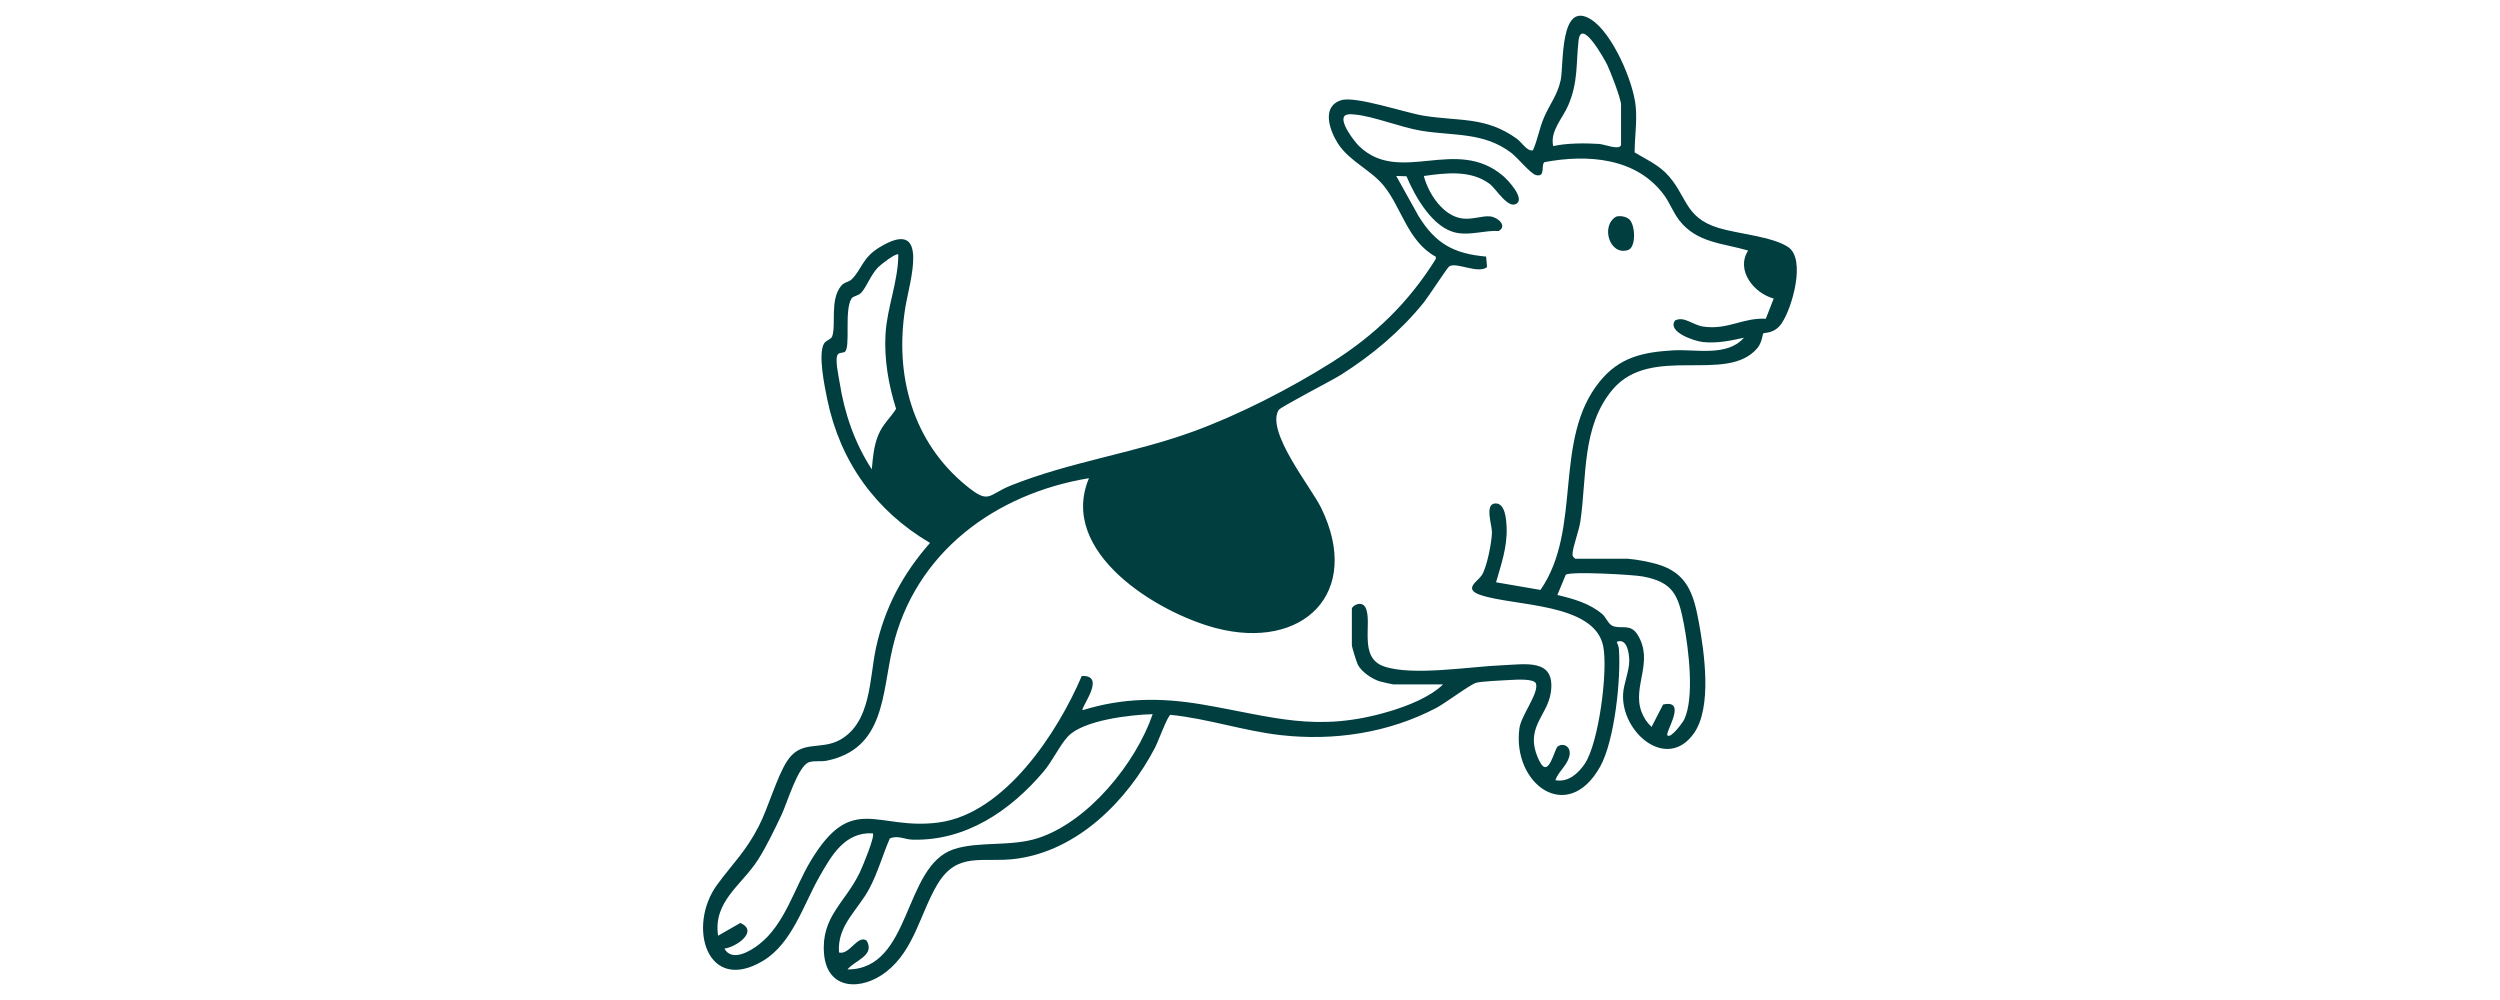 <svg xmlns="http://www.w3.org/2000/svg" fill="none" viewBox="0 0 160 64" height="64" width="160">
<g clip-path="url(#clip0_1474_2141)">
<path fill="#003E40" d="M104.221 35.765C104.734 35.803 105.548 35.96 106.052 36.105C107.98 36.658 108.395 38.011 108.725 39.823C109.081 41.759 109.581 45.264 108.416 46.923C106.687 49.382 103.751 46.885 103.878 44.417C103.912 43.762 104.289 42.903 104.272 42.248C104.259 41.742 104.111 40.814 103.471 41.078C103.535 41.24 103.599 41.367 103.611 41.55C103.751 43.439 103.332 47.421 102.408 49.067C100.319 52.798 96.76 50.165 97.243 46.604C97.353 45.787 98.501 44.358 98.302 43.75C98.188 43.409 96.976 43.503 96.616 43.52C96.162 43.541 94.807 43.609 94.485 43.694C94.091 43.801 92.498 45.009 91.9 45.319C88.854 46.906 85.396 47.429 81.99 47.051C79.6 46.783 77.308 45.992 74.914 45.749C74.736 45.775 74.113 47.485 73.927 47.838C72.156 51.245 68.961 54.453 65.016 54.964C62.885 55.24 61.275 54.457 59.995 56.597C58.894 58.444 58.525 60.766 56.741 62.179C55.169 63.421 52.928 63.404 52.737 61.03C52.547 58.656 54.106 57.767 55.029 55.831C55.19 55.495 56.025 53.496 55.86 53.334C54.068 53.232 53.22 54.747 52.445 56.104C51.424 57.89 50.703 60.362 48.852 61.481C45.242 63.663 43.95 59.273 45.903 56.614C46.907 55.249 47.725 54.504 48.559 52.883C49.17 51.696 49.72 49.71 50.373 48.71C51.284 47.31 52.504 48.046 53.763 47.349C55.758 46.234 55.64 43.431 56.059 41.482C56.618 38.891 57.783 36.722 59.521 34.748C56.034 32.693 53.767 29.541 52.945 25.559C52.78 24.759 52.326 22.598 52.754 21.964C52.886 21.773 53.195 21.717 53.263 21.522C53.521 20.769 53.097 19.186 53.839 18.289C54.042 18.042 54.313 18.067 54.513 17.872C55.169 17.216 55.182 16.506 56.279 15.834C59.58 13.817 58.199 18.084 57.94 19.68C57.245 23.976 58.381 28.252 61.83 31.076C63.33 32.306 63.203 31.676 64.686 31.076C68.448 29.566 72.507 29.017 76.316 27.635C79.244 26.576 82.566 24.87 85.201 23.211C87.998 21.449 90.125 19.395 91.892 16.574V16.43C90.087 15.451 89.71 13.29 88.549 11.873C87.748 10.891 86.358 10.308 85.642 9.206C85.117 8.393 84.532 6.832 85.828 6.415C86.735 6.122 89.904 7.206 91.095 7.402C93.383 7.777 95.074 7.436 97.082 8.883C97.374 9.091 97.747 9.716 98.107 9.619C98.421 8.925 98.514 8.202 98.832 7.483C99.183 6.675 99.675 6.083 99.883 5.135C100.09 4.186 99.794 -0.051 101.836 1.251C103.204 2.123 104.543 5.237 104.687 6.828C104.776 7.798 104.62 8.789 104.615 9.755C105.259 10.138 106.052 10.516 106.59 11.048C107.984 12.431 107.73 13.898 109.979 14.587C111.183 14.958 113.471 15.145 114.45 15.817C115.594 16.6 114.691 19.727 114.026 20.692C113.547 21.39 112.924 21.262 112.844 21.343C112.81 21.381 112.763 21.93 112.479 22.27C110.526 24.606 105.675 21.994 103.2 24.938C101.222 27.295 101.56 30.519 101.145 33.361C101.056 33.982 100.666 34.961 100.641 35.45C100.633 35.62 100.705 35.663 100.823 35.76H104.213L104.221 35.765ZM103.747 9.278V6.692C103.747 6.339 103.073 4.582 102.87 4.165C102.666 3.748 101.192 1.11 101.027 2.599C100.861 4.092 101.005 5.237 100.378 6.717C100.022 7.56 99.188 8.385 99.404 9.351C100.272 9.155 101.412 9.155 102.323 9.21C102.688 9.231 103.645 9.636 103.743 9.283L103.747 9.278ZM92.353 43.801H89.167C89.121 43.801 88.388 43.635 88.282 43.601C87.794 43.443 87.138 43.001 86.9 42.537C86.816 42.367 86.519 41.414 86.519 41.282V38.968C86.519 38.764 87.159 38.398 87.4 38.9C87.854 39.849 86.913 42.065 88.557 42.644C90.366 43.282 94.082 42.661 96.086 42.58C97.637 42.516 99.539 42.12 99.26 44.269C99.052 45.873 97.476 46.574 98.522 48.706C99.116 49.914 99.472 47.931 99.696 47.774C100.073 47.506 100.607 47.8 100.429 48.438C100.264 49.025 99.726 49.391 99.544 49.931C100.349 50.088 100.993 49.518 101.421 48.889C102.323 47.557 102.925 42.903 102.603 41.346C102.031 38.56 96.857 38.806 94.739 38.075C93.633 37.696 94.569 37.211 94.828 36.824C95.163 36.326 95.476 34.68 95.485 34.067C95.489 33.608 95.006 32.272 95.68 32.221C96.353 32.17 96.404 33.293 96.425 33.799C96.468 34.999 96.073 36.139 95.747 37.266L98.59 37.755C101.306 33.833 99.353 28.133 102.391 24.406C103.649 22.862 105.141 22.538 107.06 22.424C108.543 22.334 110.535 22.849 111.611 21.615C110.738 21.807 109.874 21.99 108.967 21.888C108.467 21.832 106.692 21.258 107.196 20.518C107.764 20.203 108.34 20.803 109.001 20.901C110.581 21.13 111.518 20.326 113.013 20.399L113.517 19.105C112.267 18.778 111.064 17.297 111.882 16.034C110.251 15.557 108.611 15.549 107.484 14.115C107.103 13.63 106.865 12.988 106.514 12.503C104.751 10.078 101.594 9.861 98.853 10.376C98.59 10.542 98.951 11.363 98.302 11.205C97.963 11.125 97.129 10.095 96.734 9.793C94.968 8.44 93.04 8.708 90.964 8.368C89.633 8.151 87.9 7.432 86.701 7.33C86.498 7.313 86.294 7.275 86.1 7.381C85.621 7.696 86.697 9.083 86.989 9.359C89.604 11.869 93.197 8.683 96.209 11.269C96.51 11.524 97.573 12.665 97.078 13.022C96.518 13.422 95.773 12.09 95.319 11.754C94.112 10.869 92.514 11.065 91.125 11.265C91.417 12.388 92.366 13.856 93.633 13.988C94.269 14.056 94.891 13.792 95.383 13.851C95.874 13.911 96.484 14.46 95.917 14.783C95.023 14.736 94.154 15.064 93.256 14.906C91.722 14.643 90.57 12.601 90.015 11.282L89.358 11.261L90.794 13.839C91.879 15.596 93.044 16.238 95.112 16.421L95.171 17.097C94.578 17.548 93.222 16.757 92.752 17.046C92.633 17.119 91.404 19.008 91.121 19.361C89.616 21.215 87.837 22.709 85.824 23.985C85.269 24.338 81.951 26.044 81.833 26.24C80.998 27.618 83.93 31.217 84.553 32.502C87.222 37.977 83.367 41.644 77.833 40.202C74.041 39.211 67.707 35.331 69.694 30.604C63.703 31.591 58.546 35.356 57.123 41.474C56.44 44.401 56.635 47.923 52.911 48.684C52.538 48.761 52.157 48.667 51.784 48.778C51.072 48.995 50.369 51.42 50.008 52.173C49.568 53.096 49.055 54.172 48.509 55.027C47.471 56.653 45.627 57.691 45.958 59.886L47.382 59.069C48.593 59.605 47.081 60.634 46.361 60.707C46.835 61.583 48.017 60.885 48.593 60.43C50.229 59.15 50.831 56.861 51.864 55.134C54.546 50.641 56.114 53.177 60.093 52.637C64.317 52.062 67.698 46.864 69.232 43.265C70.859 43.188 69.135 45.307 69.287 45.451C71.867 44.656 74.261 44.635 76.909 45.081C81.443 45.847 84.231 46.936 88.951 45.519C90.074 45.183 91.502 44.626 92.341 43.818L92.353 43.801ZM57.495 16.289C57.364 16.153 56.356 16.944 56.203 17.102C55.724 17.587 55.474 18.352 55.118 18.735C54.928 18.939 54.606 18.939 54.5 19.101C54.013 19.863 54.453 22.228 54.068 22.517C53.966 22.594 53.72 22.551 53.623 22.679C53.411 22.955 53.674 24.078 53.737 24.483C54.042 26.452 54.707 28.375 55.796 30.038C55.864 29.29 55.915 28.571 56.203 27.86C56.491 27.15 56.97 26.767 57.351 26.163C56.864 24.644 56.58 22.981 56.673 21.386C56.775 19.654 57.487 18.016 57.491 16.285L57.495 16.289ZM106.73 47.068C106.929 47.281 107.704 46.238 107.797 46.034C108.454 44.613 108.069 41.52 107.772 39.959C107.42 38.1 107.094 37.254 105.128 36.892C104.471 36.773 100.539 36.556 100.209 36.781L99.671 38.079C100.683 38.317 101.743 38.615 102.548 39.304C102.764 39.487 102.933 39.934 103.196 40.053C103.734 40.291 104.34 39.874 104.802 40.619C105.878 42.346 104.45 43.911 105.052 45.545C105.192 45.923 105.408 46.251 105.7 46.523L106.437 45.09C108.03 44.732 106.539 46.876 106.717 47.072L106.73 47.068ZM73.77 45.707C72.367 45.741 69.325 46.085 68.346 47.136C67.812 47.71 67.355 48.714 66.787 49.382C64.66 51.896 61.788 53.84 58.377 53.738C57.932 53.726 57.423 53.436 56.945 53.666C56.491 54.717 56.182 55.84 55.644 56.857C54.907 58.256 53.572 59.209 53.695 60.958C54.368 61.149 54.885 59.792 55.466 60.2C56.021 61.162 54.691 61.468 54.237 62.047C58.364 62.038 57.779 55.457 61.021 54.359C62.618 53.819 64.66 54.206 66.414 53.645C69.639 52.611 72.689 48.855 73.77 45.711V45.707Z"></path>
<path fill="#003E40" d="M104.251 14.018C104.674 14.362 104.721 15.826 104.2 16C103.013 16.396 102.42 14.443 103.437 13.864C103.687 13.792 104.047 13.852 104.251 14.022V14.018Z"></path>
</g>
<defs>
<clipPath id="clip0_1474_2141">
<rect transform="translate(45 1)" fill="white" height="62" width="70"></rect>
</clipPath>
</defs>
</svg>
